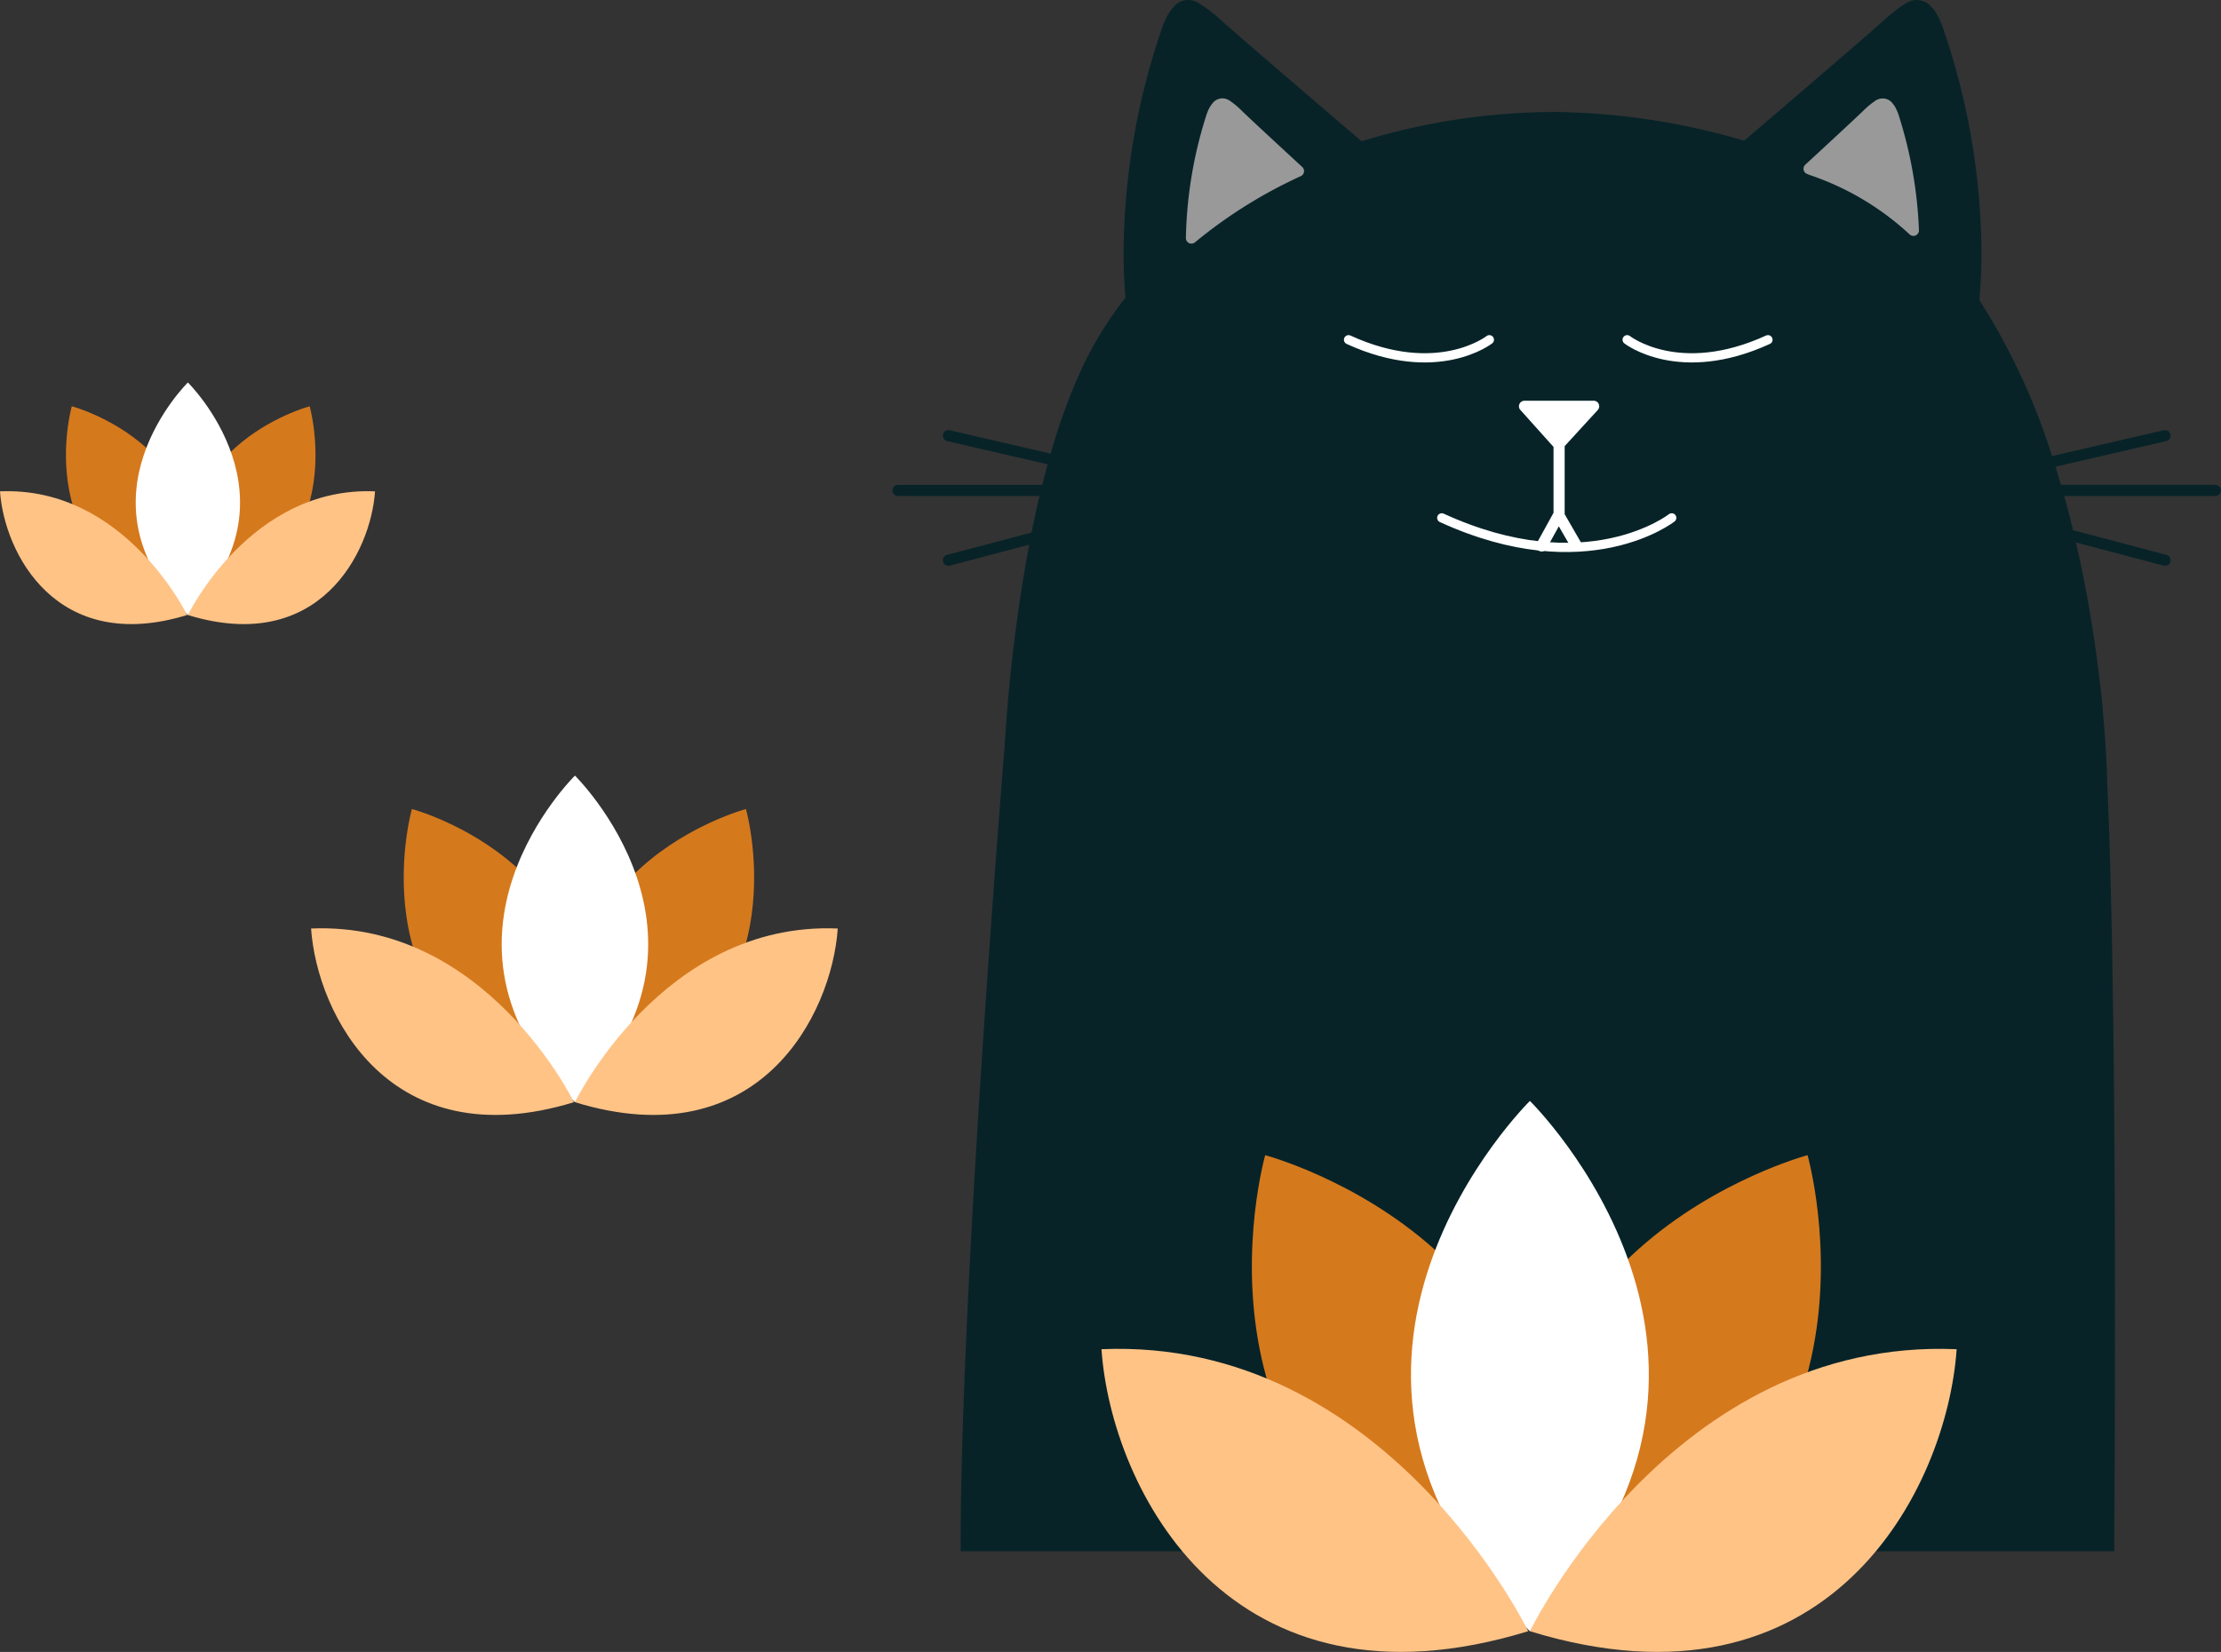 <svg xmlns="http://www.w3.org/2000/svg" width="240.756" height="179.113" viewBox="0 0 240.756 179.113">
  <rect x="0" y="0" width="240.756" height="179.113" fill="#333333" stroke="none"/>
  <g id="Gruppe_1661" data-name="Gruppe 1661" transform="translate(-666.454 -2384.535)">
    <g id="Gruppe_1660" data-name="Gruppe 1660" transform="translate(0 14.695)">
      <path id="Pfad_2651" data-name="Pfad 2651" d="M155.117,52.571H138.372c-.191-.655-.385-1.309-.591-1.967l12.01-2.777a.6.6,0,0,0-.273-1.177l-12.111,2.8a70.84,70.84,0,0,0-7.881-16.916c.124-1.343.232-3.092.232-5.212a76.049,76.049,0,0,0-4.089-24.036,8.811,8.811,0,0,0-.635-1.538A4.576,4.576,0,0,0,124.22.625a1.985,1.985,0,0,0-1.357-.611h0L122.672,0a2.374,2.374,0,0,0-1.209.423,16.372,16.372,0,0,0-2.37,1.857c-2.05,1.841-11.046,9.543-15.059,12.975A75.24,75.24,0,0,0,83.54,12.141a71.71,71.71,0,0,0-20.98,3.176c-3.974-3.4-13.068-11.185-15.132-13.038A16.306,16.306,0,0,0,45.057.423,2.374,2.374,0,0,0,43.848,0L43.69.008l-.033,0h0A1.98,1.98,0,0,0,42.3.625a5.4,5.4,0,0,0-1.09,1.69,8.907,8.907,0,0,0-.361.972A76.047,76.047,0,0,0,36.762,27.33c0,1.981.094,3.637.208,4.944a39.346,39.346,0,0,0-4.687,7.569,64.515,64.515,0,0,0-3.426,9.338L17.912,46.651a.6.6,0,0,0-.272,1.177l10.891,2.519q-.3,1.105-.583,2.225H12.314a.6.6,0,0,0,0,1.208H27.653c-.313,1.319-.6,2.643-.869,3.962l-9.162,2.42a.6.6,0,0,0,.308,1.168l8.6-2.27a178.309,178.309,0,0,0-2.645,21.562C22.513,97.874,19.1,143.3,19.1,167.593v.6H144.146l0-.6s.083-10.322.083-24.214c0-18.654-.151-43.725-.858-58.938l-.007-.342c0-.012-.047-2.474-.4-6.448v.006c-.124-1.558-.258-2.891-.408-3.951A139.026,139.026,0,0,0,140,58.821l9.5,2.508a.6.6,0,0,0,.309-1.168l-10.124-2.673c-.3-1.226-.611-2.462-.959-3.708h16.391a.6.6,0,1,0,0-1.208" transform="translate(751.488 2369.84)" fill="#072328"/>
      <path id="Pfad_2652" data-name="Pfad 2652" d="M103.847,10.869a5.262,5.262,0,0,0-.344-.9,2.867,2.867,0,0,0-.474-.7,1.32,1.32,0,0,0-.9-.431v0l-.033,0-.1,0a1.478,1.478,0,0,0-.8.286A9.019,9.019,0,0,0,99.915,10.2c-.84.812-3.945,3.688-6.255,5.819a.6.6,0,0,0,.178,1c.13.054.2.086.2.086l.05.019a29.981,29.981,0,0,1,10.878,6.455.6.6,0,0,0,1.01-.466,46.809,46.809,0,0,0-2.13-12.249" transform="translate(768.491 2371.676)" fill="#999"/>
      <path id="Pfad_2653" data-name="Pfad 2653" d="M44.127,10.2a9.088,9.088,0,0,0-1.288-1.086,1.491,1.491,0,0,0-.8-.286l-.116.007h-.012v0a1.317,1.317,0,0,0-.9.431,3.355,3.355,0,0,0-.626,1.039,5.4,5.4,0,0,0-.2.579A46.535,46.535,0,0,0,38.04,23.963a.6.6,0,0,0,.989.474,51.7,51.7,0,0,1,11.461-7.172.6.6,0,0,0,.161-.994C48.32,14.12,45,11.048,44.127,10.2" transform="translate(756.964 2371.676)" fill="#999"/>
      <path id="Pfad_2654" data-name="Pfad 2654" d="M72.882,40.892l3.582-3.909a.6.6,0,0,0-.443-1.012H68.535a.6.6,0,0,0-.448,1.007l3.588,4v7.144l-1.819,3.3a.6.6,0,0,0,1.058.583l1.334-2.417,1.4,2.427a.6.6,0,0,0,1.047-.6l-1.812-3.141V40.892Z" transform="translate(763.181 2377.32)" fill="#fff"/>
      <path id="Pfad_2655" data-name="Pfad 2655" d="M77.637,30.494s5.624,4.419,15.265,0" transform="translate(765.199 2376.182)" fill="none" stroke="#fff" stroke-linecap="round" stroke-linejoin="round" stroke-width="1"/>
      <path id="Pfad_2656" data-name="Pfad 2656" d="M67.9,30.494s-5.624,4.419-15.265,0" transform="translate(760 2376.182)" fill="none" stroke="#fff" stroke-linecap="round" stroke-linejoin="round" stroke-width="1"/>
      <path id="Pfad_2657" data-name="Pfad 2657" d="M85.93,46.481s-9.185,7.216-24.93,0" transform="translate(761.739 2379.508)" fill="none" stroke="#fff" stroke-linecap="round" stroke-linejoin="round" stroke-width="1"/>
    </g>
    <g id="Gruppe_1657" data-name="Gruppe 1657" transform="translate(-3 11.475)">
      <path id="Pfad_2658" data-name="Pfad 2658" d="M25.894,78.444s39.3,10.421,28.425,49.98c-39.558-10.876-28.425-49.98-28.425-49.98" transform="translate(780.706 2419.871)" fill="#d5791d"/>
      <path id="Pfad_2659" data-name="Pfad 2659" d="M99.637,78.444s-39.3,10.421-28.425,49.98c39.558-10.876,28.425-49.98,28.425-49.98" transform="translate(765.756 2419.871)" fill="#d5791d"/>
      <path id="Pfad_2660" data-name="Pfad 2660" d="M63.209,69.619s-29.01,28.487,0,57.5c29.01-29.01,0-57.5,0-57.5" transform="translate(772.086 2422.813)" fill="#fff"/>
      <path id="Pfad_2661" data-name="Pfad 2661" d="M69.653,140.552s15.42-31.885,46.259-30.578c-1.045,15.159-13.851,40.51-46.259,30.578" transform="translate(765.642 2409.377)" fill="#ffc386"/>
      <path id="Pfad_2662" data-name="Pfad 2662" d="M46.259,140.552S30.84,108.667,0,109.973c1.045,15.159,13.851,40.51,46.259,30.578" transform="translate(788.854 2409.377)" fill="#ffc386"/>
    </g>
    <g id="Gruppe_1658" data-name="Gruppe 1658" transform="translate(-88.679 -23.799)">
      <path id="Pfad_2658-2" data-name="Pfad 2658" d="M25.339,78.444s24.2,6.418,17.506,30.782c-24.363-6.7-17.506-30.782-17.506-30.782" transform="translate(774.444 2417.611)" fill="#d5791d"/>
      <path id="Pfad_2659-2" data-name="Pfad 2659" d="M87.988,78.444s-24.2,6.418-17.506,30.782c24.363-6.7,17.506-30.782,17.506-30.782" transform="translate(748.005 2417.611)" fill="#d5791d"/>
      <path id="Pfad_2660-2" data-name="Pfad 2660" d="M58.256,69.619s-17.867,17.545,0,35.412c17.867-17.867,0-35.412,0-35.412" transform="translate(759.2 2422.813)" fill="#fff"/>
      <path id="Pfad_2661-2" data-name="Pfad 2661" d="M69.653,128.791s9.5-19.637,28.49-18.833c-.644,9.336-8.531,24.949-28.49,18.833" transform="translate(747.803 2399.052)" fill="#ffc386"/>
      <path id="Pfad_2662-2" data-name="Pfad 2662" d="M28.49,128.791S18.994,109.154,0,109.958c.644,9.336,8.531,24.949,28.49,18.833" transform="translate(788.854 2399.052)" fill="#ffc386"/>
    </g>
    <g id="Gruppe_1659" data-name="Gruppe 1659" transform="translate(-122.4 -66.426)">
      <path id="Pfad_2658-3" data-name="Pfad 2658" d="M25.083,78.444s17.235,4.57,12.466,21.919C20.2,95.593,25.083,78.444,25.083,78.444" transform="translate(771.553 2416.568)" fill="#d5791d"/>
      <path id="Pfad_2659-3" data-name="Pfad 2659" d="M82.61,78.444s-17.235,4.57-12.466,21.919C87.492,95.593,82.61,78.444,82.61,78.444" transform="translate(739.811 2416.568)" fill="#d5791d"/>
      <path id="Pfad_2660-3" data-name="Pfad 2660" d="M55.97,69.619s-12.722,12.493,0,25.216c12.722-12.722,0-25.216,0-25.216" transform="translate(753.25 2422.813)" fill="#fff"/>
      <path id="Pfad_2661-3" data-name="Pfad 2661" d="M69.653,123.362s6.762-13.983,20.287-13.41c-.459,6.648-6.075,17.766-20.287,13.41" transform="translate(739.568 2394.285)" fill="#ffc386"/>
      <path id="Pfad_2662-3" data-name="Pfad 2662" d="M20.287,123.362S13.525,109.378,0,109.951c.458,6.648,6.075,17.766,20.287,13.41" transform="translate(788.854 2394.285)" fill="#ffc386"/>
    </g>
  </g>
</svg>

